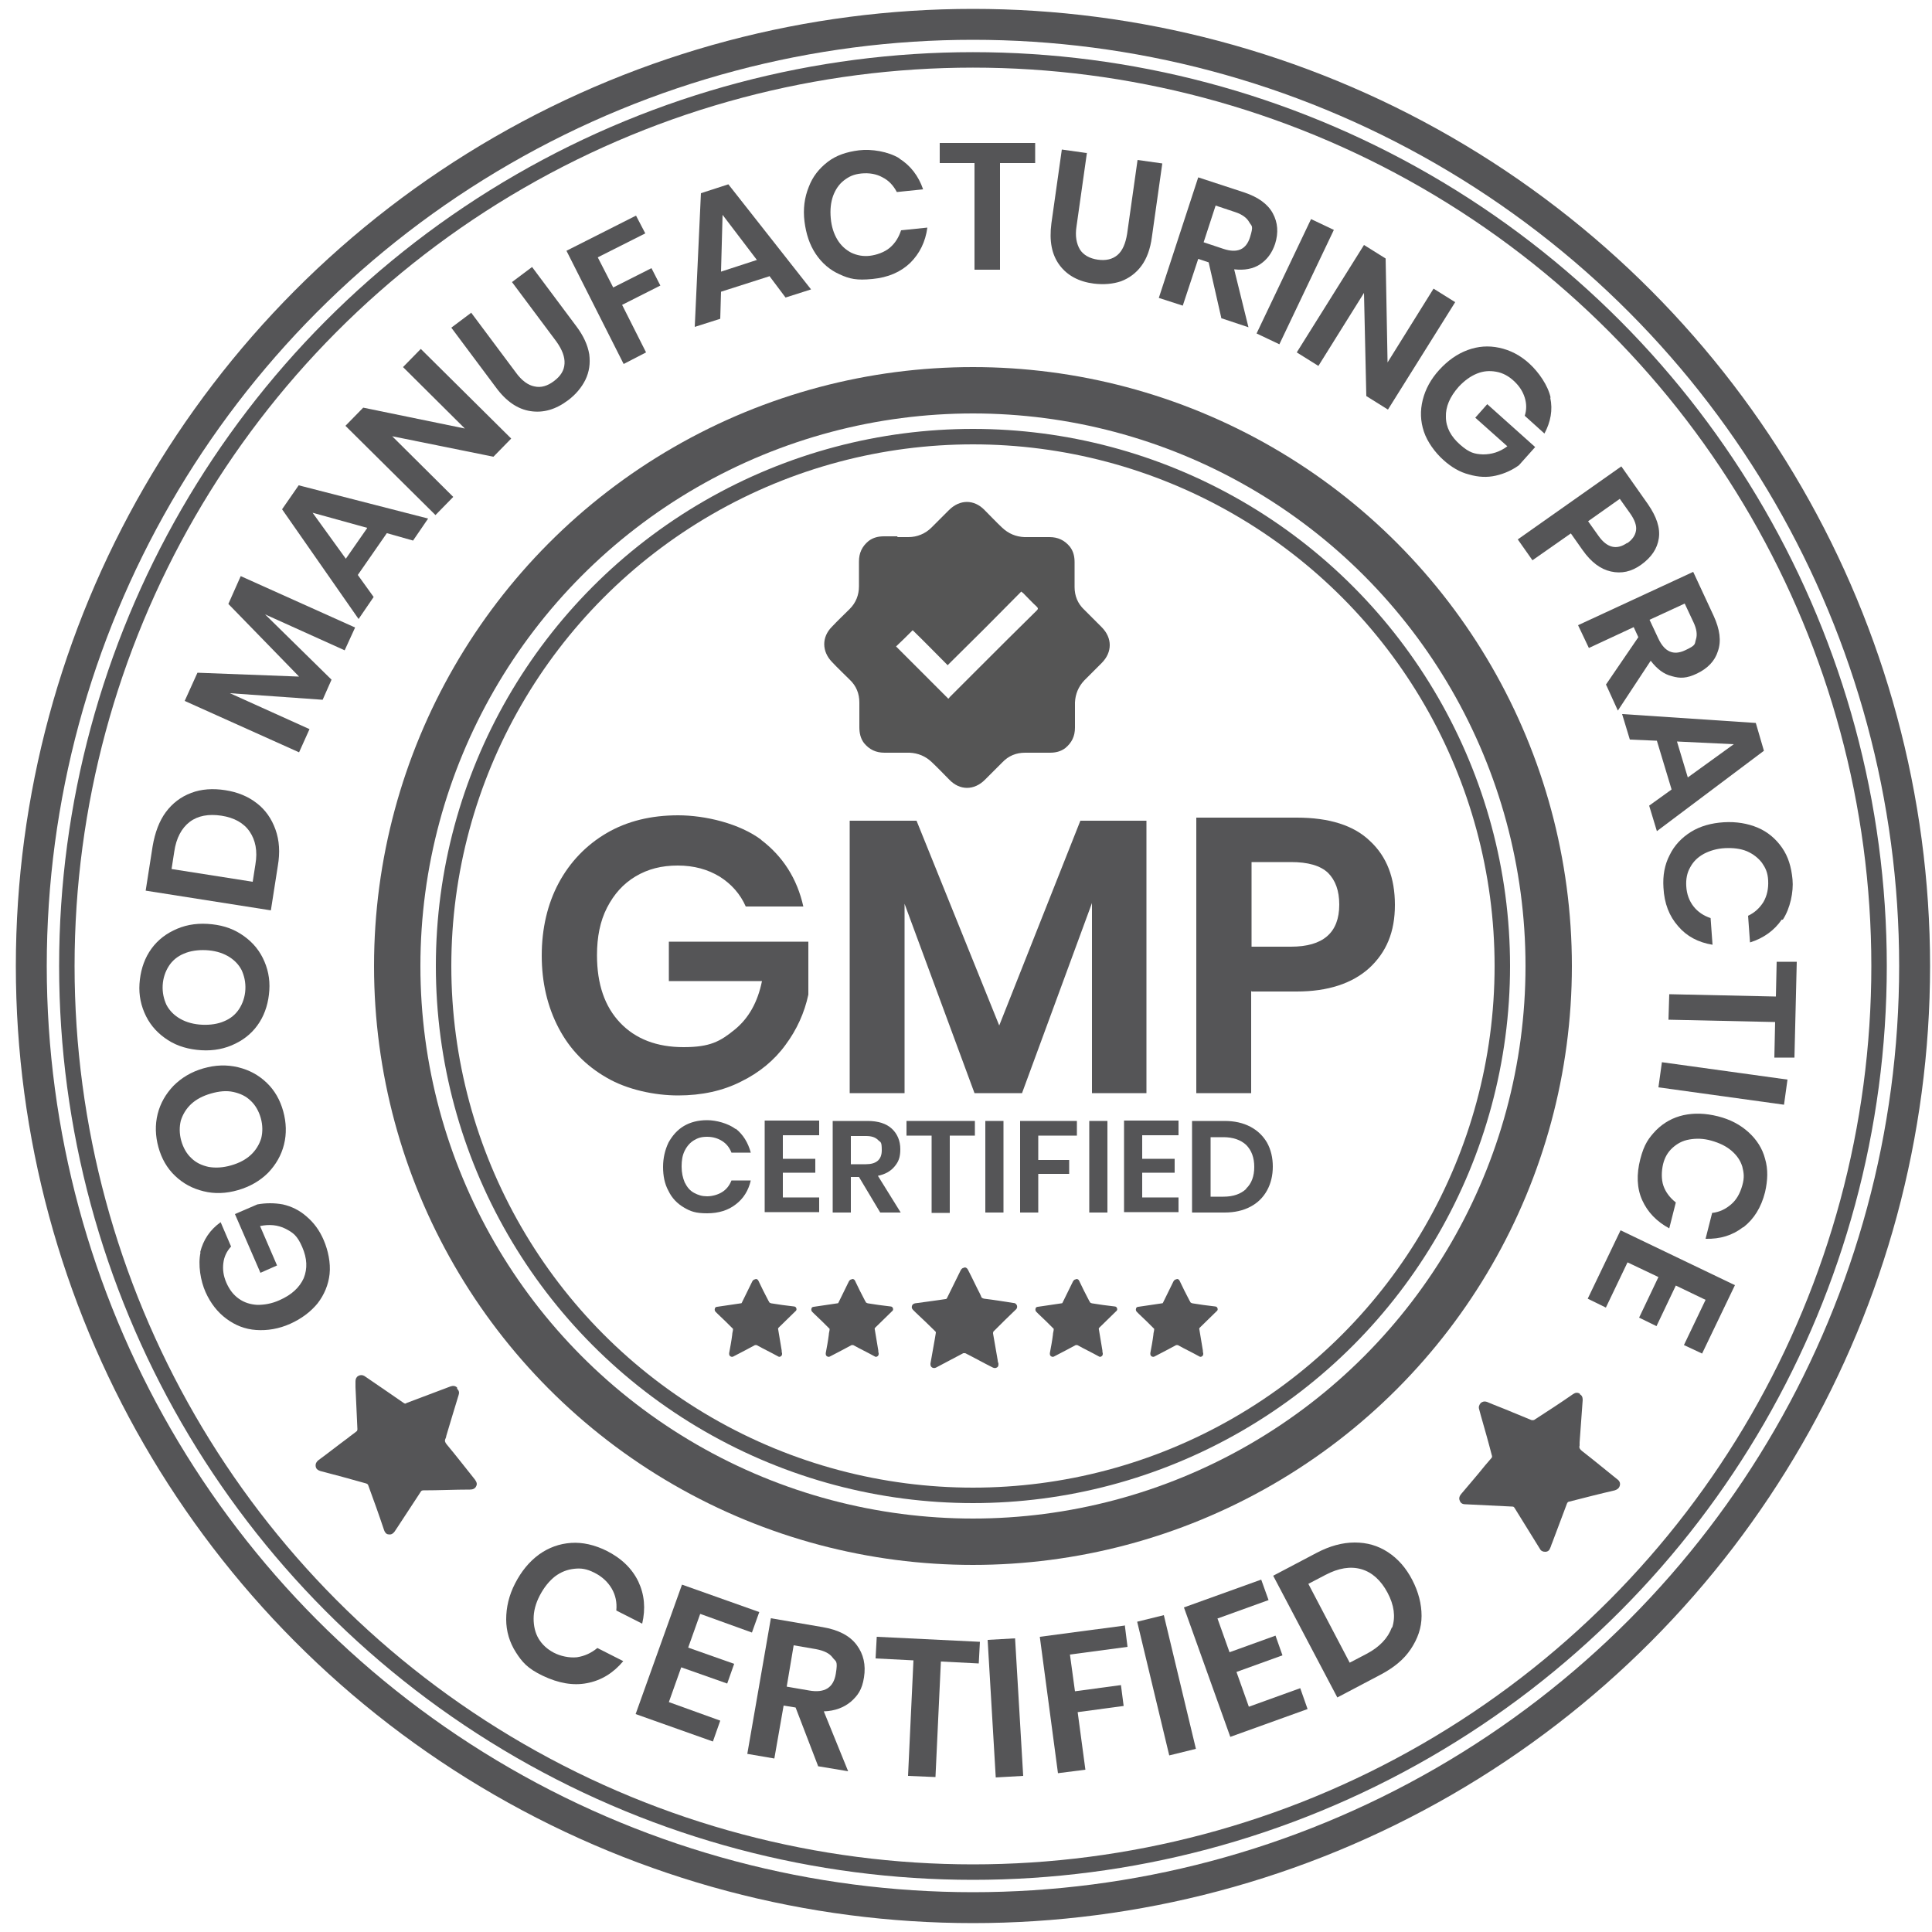 <?xml version="1.0" encoding="UTF-8"?>
<svg xmlns="http://www.w3.org/2000/svg" version="1.1" viewBox="0 0 500 500">
  <defs>
    <style>
      .cls-1 {
        stroke-width: 12px;
      }

      .cls-1, .cls-2, .cls-3 {
        fill: none;
        stroke: #555557;
        stroke-miterlimit: 10;
      }

      .cls-2 {
        stroke-width: 8px;
      }

      .cls-4 {
        fill: #555557;
      }

      .cls-3 {
        stroke-width: 4px;
      }

      .cls-5 {
        fill: #555;
      }
    </style>
  </defs>
  <!-- Generator: Adobe Illustrator 28.7.1, SVG Export Plug-In . SVG Version: 1.2.0 Build 142)  -->
  <g>
    <g id="Layer_3">
      <circle class="cls-2" cx="251.8" cy="250" r="243.7"/>
      <circle class="cls-3" cx="251.8" cy="250" r="234.5"/>
      <circle class="cls-1" cx="251.8" cy="250" r="149"/>
      <circle class="cls-3" cx="251.8" cy="250" r="137"/>
      <g>
        <path class="cls-4" d="M165.2,409.3c1.6,3.4,1.9,7,1,10.9l-6.7-3.4c.2-2.1-.2-4-1.2-5.7-1-1.7-2.5-3.1-4.5-4.1s-3.4-1.2-5.2-1c-1.8.2-3.4.8-5,2-1.5,1.2-2.8,2.8-3.9,4.9s-1.6,4.1-1.6,6c0,1.9.4,3.7,1.3,5.2s2.2,2.7,3.9,3.6,4,1.4,6,1.2c2-.3,3.7-1.1,5.3-2.4l6.7,3.4c-2.6,3.1-5.7,5-9.4,5.7-3.6.7-7.4,0-11.4-1.9s-5.4-3.6-7-6.1c-1.6-2.5-2.5-5.4-2.5-8.5,0-3.1.7-6.2,2.3-9.3s3.6-5.6,6.2-7.5c2.5-1.8,5.3-2.8,8.3-3,3-.2,6,.5,9.1,2,4,2,6.7,4.7,8.3,8Z"/>
        <path class="cls-4" d="M181.2,417.7l-3.1,8.7,11.9,4.2-1.8,5.1-11.9-4.2-3.2,9,13.3,4.8-1.9,5.4-20-7.1,12-33.5,20,7.1-1.9,5.3-13.3-4.8Z"/>
        <path class="cls-4" d="M211.7,457l-5.8-15.1-3.1-.5-2.4,13.7-7-1.2,6.1-35.1,13.4,2.3c4.1.7,7,2.2,8.8,4.6,1.8,2.4,2.4,5.2,1.9,8.4s-1.6,4.7-3.4,6.3c-1.8,1.5-4.1,2.4-7,2.5l6.3,15.5-7.8-1.3ZM203.6,436.5l5.8,1c4,.7,6.3-.7,6.9-4.3s0-3.1-.8-4.2-2.2-1.8-4.3-2.2l-5.8-1-1.8,10.7Z"/>
        <path class="cls-4" d="M253.6,424.9l-.3,5.6-9.8-.5-1.4,29.9-7.1-.3,1.4-29.9-9.8-.5.3-5.6,26.7,1.3Z"/>
        <path class="cls-4" d="M262.7,424l2.1,35.6-7.1.4-2.1-35.6,7.1-.4Z"/>
        <path class="cls-4" d="M291.1,420.6l.7,5.6-14.9,2,1.3,9.5,11.9-1.6.7,5.4-11.9,1.6,2,14.9-7.1.9-4.7-35.3,21.9-2.9Z"/>
        <path class="cls-4" d="M301.2,418l8.3,34.6-6.9,1.7-8.3-34.6,6.9-1.7Z"/>
        <path class="cls-4" d="M315.1,418.9l3.1,8.7,11.9-4.3,1.8,5.1-11.9,4.3,3.2,9,13.3-4.8,1.9,5.4-20,7.2-12-33.5,20-7.2,1.9,5.3-13.3,4.8Z"/>
        <path class="cls-4" d="M367.9,418.2c0,3.1-1,5.9-2.8,8.6s-4.4,4.8-7.8,6.6l-11.2,5.9-16.6-31.5,11.2-5.9c3.4-1.8,6.7-2.7,9.9-2.7,3.2,0,6,.8,8.6,2.5,2.6,1.7,4.7,4.1,6.3,7.2s2.4,6.2,2.4,9.3ZM360.3,421.2c.9-2.8.5-5.8-1.2-9s-4-5.3-6.8-6.1c-2.8-.8-5.9-.3-9.3,1.5l-4.4,2.3,10.7,20.4,4.4-2.3c3.4-1.8,5.5-4.1,6.5-6.8Z"/>
      </g>
      <g>
        <path class="cls-4" d="M196.9,217.3c5.7,4.3,9.4,10.1,11,17.3h-14.9c-1.4-3.2-3.7-5.8-6.7-7.7-3.1-1.9-6.7-2.9-10.9-2.9s-7.7.9-10.9,2.8c-3.2,1.9-5.6,4.6-7.4,8.1-1.8,3.5-2.6,7.6-2.6,12.3,0,7.5,2,13.3,6,17.5,4,4.2,9.5,6.3,16.4,6.3s9.5-1.5,13.2-4.5c3.7-3,6-7.2,7.1-12.6h-24.1v-10.2h36.1v13.7c-1,4.7-3,9.1-5.9,13-2.9,4-6.8,7.2-11.5,9.5-4.7,2.4-10.2,3.6-16.3,3.6s-13.2-1.5-18.5-4.6c-5.4-3.1-9.5-7.3-12.4-12.8-2.9-5.5-4.4-11.8-4.4-18.8s1.5-13.4,4.4-18.8,7.1-9.8,12.4-12.9c5.3-3.1,11.5-4.6,18.5-4.6s15.9,2.1,21.6,6.4Z"/>
        <path class="cls-4" d="M296.7,212.4v70.5h-14.1v-49.2l-18.1,49.2h-12.3l-18.1-49v49h-14.2v-70.5h17.3l21.4,53,21-53h17.2Z"/>
        <path class="cls-4" d="M323.8,256.4v26.5h-14.2v-71.3h26c8.4,0,14.8,2,19,6.1,4.3,4,6.4,9.5,6.4,16.5s-2.2,12.2-6.6,16.3c-4.4,4-10.7,6.1-18.8,6.1h-11.7ZM346.6,234.1c0-3.6-1-6.3-2.9-8.2-2-1.9-5.2-2.8-9.6-2.8h-10.2v21.9h10.2c8.3,0,12.5-3.6,12.5-10.9Z"/>
      </g>
      <g>
        <path class="cls-4" d="M51.8,324.1c.8-3.2,2.5-5.8,5.3-7.8l2.7,6.3c-1.1,1.2-1.8,2.6-2,4.3-.2,1.6,0,3.3.8,5.1s1.8,3.1,3.2,4.1c1.4,1,3,1.5,4.8,1.6,1.8,0,3.7-.3,5.7-1.2,3.2-1.4,5.2-3.3,6.3-5.7,1-2.5.9-5.1-.4-8.1s-2.4-3.7-4.3-4.7c-2-1-4.2-1.2-6.6-.7l4.4,10.2-4.3,1.9-6.6-15.2,5.8-2.5c2.2-.4,4.4-.4,6.6,0,2.2.5,4.3,1.5,6.1,3.1,1.9,1.6,3.4,3.6,4.5,6.2s1.8,5.8,1.5,8.7c-.3,2.8-1.4,5.4-3.1,7.6-1.8,2.2-4.2,4-7.1,5.3s-5.9,1.8-8.8,1.6c-2.9-.2-5.4-1.2-7.7-2.9-2.3-1.7-4.1-4-5.4-6.9s-2-7.1-1.3-10.3Z"/>
        <path class="cls-4" d="M40.8,288.3c.7-2.8,2.1-5.2,4.1-7.3,2.1-2.1,4.6-3.6,7.7-4.5s6.1-1,9-.3c2.9.7,5.3,2,7.4,4,2.1,2,3.5,4.5,4.3,7.4s.9,5.8.2,8.6c-.7,2.8-2.1,5.2-4.1,7.3-2.1,2.1-4.7,3.6-7.8,4.5s-6.1,1-8.9.3c-2.9-.7-5.3-2-7.4-4-2.1-2-3.5-4.5-4.3-7.4s-.9-5.8-.2-8.6ZM49.5,299.7c1.2,1.2,2.7,1.9,4.5,2.3,1.8.3,3.7.2,5.8-.4s3.8-1.5,5.1-2.7c1.3-1.2,2.2-2.7,2.7-4.3.4-1.6.4-3.4-.1-5.2s-1.4-3.4-2.6-4.5c-1.2-1.2-2.7-1.9-4.5-2.3s-3.7-.2-5.8.4c-2.1.6-3.8,1.5-5.1,2.7-1.3,1.2-2.2,2.7-2.7,4.3-.4,1.6-.4,3.4.1,5.2s1.4,3.4,2.6,4.5Z"/>
        <path class="cls-4" d="M38.6,246.4c1.5-2.4,3.6-4.3,6.3-5.6,2.6-1.3,5.5-1.9,8.8-1.7s6.1,1,8.6,2.6c2.5,1.6,4.4,3.6,5.7,6.2,1.3,2.6,1.9,5.4,1.7,8.4s-1,5.8-2.5,8.2c-1.5,2.4-3.6,4.3-6.3,5.6-2.6,1.3-5.6,1.9-8.8,1.7s-6.1-1-8.6-2.6c-2.5-1.6-4.4-3.6-5.7-6.2-1.3-2.6-1.9-5.4-1.7-8.4s1-5.8,2.5-8.2ZM43.1,260.1c.8,1.5,2,2.7,3.6,3.6,1.6.9,3.5,1.4,5.6,1.5s4.1-.2,5.7-.9c1.7-.7,3-1.8,3.9-3.2.9-1.4,1.5-3.1,1.6-5s-.3-3.6-1-5.1c-.8-1.5-2-2.7-3.6-3.6s-3.5-1.4-5.6-1.5-4.1.2-5.7.9c-1.7.7-3,1.8-3.9,3.2-.9,1.4-1.5,3.1-1.6,5s.3,3.6,1,5.1Z"/>
        <path class="cls-4" d="M66.5,207.9c2.2,1.7,3.8,4,4.8,6.8,1,2.8,1.2,5.9.6,9.4l-1.8,11.5-32.4-5.1,1.8-11.5c.6-3.5,1.7-6.5,3.4-8.8,1.7-2.3,3.9-4,6.6-5,2.6-1,5.6-1.2,8.8-.7s5.9,1.6,8.2,3.4ZM64.6,215.2c-1.5-2.2-4-3.6-7.3-4.1s-6.1,0-8.2,1.6c-2.1,1.6-3.5,4.2-4,7.7l-.7,4.5,21,3.3.7-4.5c.6-3.5,0-6.3-1.5-8.5Z"/>
        <path class="cls-4" d="M62.3,149.1l29.6,13.3-2.7,5.9-20.6-9.3,17.2,16.9-2.3,5.2-24-1.7,20.6,9.3-2.7,6-29.6-13.3,3.3-7.3,26.3,1-18.3-18.8,3.2-7.2Z"/>
        <path class="cls-4" d="M100.1,138l-7.5,10.8,4.1,5.7-3.9,5.7-19.8-28.4,4.3-6.2,33.5,8.6-3.9,5.7-6.7-1.9ZM95,136.6l-14.1-3.9,8.6,11.9,5.5-7.9Z"/>
        <path class="cls-4" d="M132.3,113.5l-4.6,4.7-26.2-5.3,15.8,15.7-4.6,4.7-23.3-23.1,4.6-4.7,26.3,5.4-16-15.9,4.6-4.7,23.3,23.1Z"/>
        <path class="cls-4" d="M122,81l11.5,15.4c1.5,2.1,3.2,3.3,4.8,3.6,1.7.4,3.4-.1,5.1-1.4s2.6-2.7,2.7-4.5c.1-1.7-.6-3.6-2.1-5.7l-11.5-15.4,5.2-3.9,11.5,15.4c1.8,2.4,2.9,4.8,3.3,7.2.3,2.4,0,4.5-1,6.6-1,2-2.5,3.8-4.5,5.3-3.2,2.4-6.4,3.3-9.7,2.8-3.3-.5-6.3-2.5-9-6.2l-11.5-15.4,5.2-3.9Z"/>
        <path class="cls-4" d="M164.6,55.8l2.4,4.6-12.3,6.2,4,7.8,9.9-5,2.3,4.5-9.9,5,6.2,12.3-5.8,3-14.8-29.3,18.2-9.2Z"/>
        <path class="cls-4" d="M199.1,71.5l-12.5,4-.2,7-6.6,2.1,1.6-34.6,7.1-2.3,21.4,27.2-6.6,2.1-4.2-5.6ZM195.9,67.3l-8.9-11.7-.4,14.7,9.2-3Z"/>
        <path class="cls-4" d="M232.7,41c2.9,1.8,5,4.5,6.2,8l-6.8.7c-.9-1.7-2.1-3-3.7-3.8-1.6-.9-3.5-1.2-5.5-1s-3.2.8-4.5,1.8c-1.3,1-2.2,2.4-2.8,4-.6,1.7-.8,3.6-.6,5.8s.8,4,1.7,5.5c.9,1.5,2.1,2.6,3.6,3.4,1.5.7,3.1,1,4.8.8s3.8-.9,5.2-2.1c1.4-1.2,2.3-2.7,2.9-4.5l6.8-.7c-.5,3.7-2,6.7-4.4,9.1-2.5,2.4-5.7,3.8-9.8,4.2s-5.9,0-8.5-1.2c-2.5-1.1-4.6-2.9-6.2-5.3-1.6-2.4-2.5-5.2-2.9-8.4s0-6.2,1.1-8.9c1-2.7,2.7-4.8,4.9-6.5,2.2-1.7,4.9-2.6,8.1-3s7.6.3,10.5,2.1Z"/>
        <path class="cls-4" d="M267.9,37v5.2h-9.1v27.6h-6.6v-27.6h-9v-5.2h24.6Z"/>
        <path class="cls-4" d="M281.3,39.5l-2.7,19.1c-.4,2.5,0,4.5.9,6,.9,1.4,2.5,2.3,4.6,2.6s3.8-.1,5.1-1.2c1.3-1.1,2.1-3,2.5-5.5l2.7-19.1,6.4.9-2.7,19.1c-.4,3-1.3,5.5-2.7,7.4-1.4,1.9-3.2,3.2-5.3,4-2.1.7-4.4.9-7,.6-3.9-.5-6.9-2.1-8.9-4.8-2-2.7-2.7-6.2-2.1-10.8l2.7-19.1,6.4.9Z"/>
        <path class="cls-4" d="M316.1,82.4l-3.3-14.5-2.7-.9-4,12.1-6.2-2,10.2-31.2,11.9,3.9c3.6,1.2,6.1,3,7.4,5.4,1.3,2.4,1.5,5,.6,7.9-.8,2.4-2.1,4.1-3.9,5.3-1.8,1.2-4.1,1.6-6.7,1.3l3.7,15-6.9-2.3ZM311.5,62.7l5.1,1.7c3.6,1.2,5.9.2,6.9-3s.4-2.8-.2-3.9-1.8-2-3.6-2.6l-5.1-1.7-3.1,9.5Z"/>
        <path class="cls-4" d="M345.2,59.5l-14.1,29.6-5.9-2.8,14.1-29.6,5.9,2.8Z"/>
        <path class="cls-4" d="M359.2,106l-5.6-3.5-.6-26.7-11.8,18.9-5.6-3.5,17.4-27.8,5.6,3.5.5,26.9,11.9-19.1,5.6,3.5-17.4,27.8Z"/>
        <path class="cls-4" d="M401.2,102.9c.7,3.2.1,6.3-1.5,9.3l-5.1-4.6c.5-1.5.5-3.1,0-4.7-.5-1.6-1.4-3-2.8-4.3s-2.9-2.1-4.6-2.4c-1.7-.3-3.3-.2-5,.5-1.7.7-3.2,1.8-4.7,3.4-2.3,2.6-3.4,5.2-3.3,7.8,0,2.7,1.3,5.1,3.7,7.2s3.7,2.4,5.9,2.5c2.2,0,4.3-.6,6.3-2.1l-8.3-7.4,3.1-3.5,12.4,11.1-4.2,4.7c-1.8,1.3-3.8,2.2-6,2.7-2.2.5-4.5.4-6.9-.3-2.4-.6-4.6-1.9-6.7-3.8s-4.1-4.6-5-7.3c-.9-2.7-1-5.4-.3-8.2.7-2.8,2.1-5.4,4.3-7.8,2.2-2.4,4.6-4.1,7.3-5.1,2.7-1,5.4-1.2,8.2-.6,2.8.6,5.4,1.9,7.8,4.1s4.8,5.6,5.5,8.8Z"/>
        <path class="cls-4" d="M406.6,138l-10,7-3.8-5.4,26.8-18.9,6.9,9.8c2.2,3.2,3.2,6.1,2.8,8.8-.4,2.7-1.9,4.9-4.5,6.8s-5.2,2.4-7.9,1.8c-2.7-.6-5.1-2.4-7.3-5.5l-3.1-4.4ZM421.1,140.6c1.3-.9,2.1-2,2.3-3.3.2-1.2-.3-2.7-1.5-4.4l-2.7-3.8-8.2,5.8,2.7,3.8c2.2,3.1,4.7,3.7,7.4,1.8Z"/>
        <path class="cls-4" d="M415.6,177.2l8.4-12.3-1.2-2.6-11.6,5.4-2.8-5.9,29.8-13.8,5.3,11.4c1.6,3.5,2,6.5,1.1,9.1-.8,2.6-2.7,4.5-5.4,5.8s-4.4,1.3-6.5.7c-2.1-.5-3.9-1.9-5.5-4l-8.5,12.9-3-6.6ZM426.9,160.4l2.3,4.9c1.6,3.4,3.9,4.4,6.9,3s2.4-1.6,2.8-2.8.2-2.7-.6-4.4l-2.3-4.9-9.1,4.2Z"/>
        <path class="cls-4" d="M432.6,204.3l-3.8-12.6-7-.3-2-6.6,34.6,2.3,2.1,7.2-27.7,20.8-2-6.6,5.7-4.1ZM436.8,201.2l11.9-8.6-14.7-.7,2.8,9.3Z"/>
        <path class="cls-4" d="M461.1,238c-1.9,2.8-4.7,4.8-8.2,5.9l-.5-6.9c1.7-.8,3-2,4-3.6.9-1.6,1.3-3.4,1.2-5.5s-.7-3.3-1.6-4.6c-1-1.3-2.3-2.3-3.9-3-1.7-.7-3.6-.9-5.7-.8s-4,.7-5.5,1.5c-1.6.9-2.7,2-3.5,3.5-.8,1.4-1.1,3-1,4.8.1,2.1.8,3.9,1.9,5.3,1.1,1.4,2.6,2.4,4.4,3l.5,6.9c-3.7-.6-6.7-2.2-8.9-4.8-2.3-2.6-3.6-5.9-3.8-10-.2-3.1.3-5.9,1.6-8.4,1.2-2.5,3.1-4.5,5.5-6,2.4-1.5,5.3-2.3,8.5-2.5s6.2.3,8.8,1.4c2.6,1.1,4.7,2.9,6.3,5.2,1.6,2.3,2.4,5,2.7,8.2s-.6,7.5-2.5,10.4Z"/>
        <path class="cls-4" d="M464.4,273.7h-5.2c0-.1.2-9.2.2-9.2l-27.6-.6.2-6.6,27.6.6.2-9h5.2c0,.1-.6,24.8-.6,24.8Z"/>
        <path class="cls-4" d="M461.7,285.9l-32.5-4.5.9-6.5,32.5,4.5-.9,6.5Z"/>
        <path class="cls-4" d="M451.1,317.6c-2.7,2.1-5.9,3.1-9.7,3l1.7-6.7c1.9-.2,3.5-1,4.9-2.2,1.4-1.2,2.3-2.8,2.9-4.9s.4-3.3,0-4.9c-.5-1.6-1.4-2.9-2.8-4.1-1.4-1.2-3.1-2-5.2-2.6s-4-.6-5.7-.3c-1.8.3-3.2,1.1-4.4,2.2-1.2,1.1-2,2.5-2.4,4.2s-.5,3.9.1,5.6c.6,1.7,1.7,3.1,3.2,4.3l-1.7,6.7c-3.3-1.8-5.6-4.2-7-7.3-1.4-3.1-1.5-6.7-.5-10.6s2.2-5.5,4.1-7.5c2-2,4.4-3.3,7.1-3.9,2.8-.6,5.7-.5,8.9.3s5.8,2.2,7.9,4.1c2.1,1.9,3.6,4.2,4.3,6.9.8,2.7.7,5.5,0,8.6-1,4-2.9,7-5.6,9.1Z"/>
        <path class="cls-4" d="M441.4,336.4l-7.7-3.7-5,10.5-4.5-2.2,5-10.5-8-3.8-5.6,11.7-4.7-2.3,8.5-17.7,29.6,14.2-8.5,17.7-4.7-2.2,5.6-11.7Z"/>
      </g>
      <g>
        <path class="cls-4" d="M190.4,292.1c1.9,1.5,3.2,3.6,3.9,6.2h-5c-.5-1.3-1.3-2.3-2.4-3-1.1-.7-2.4-1.1-3.9-1.1s-2.4.3-3.4.9c-1,.6-1.8,1.5-2.4,2.7-.6,1.2-.8,2.5-.8,4.1s.3,2.9.8,4.1c.6,1.2,1.3,2.1,2.4,2.7s2.1.9,3.4.9,2.8-.4,3.9-1.1c1.1-.7,1.9-1.7,2.4-3h5c-.6,2.6-1.9,4.7-3.9,6.2-1.9,1.5-4.4,2.3-7.4,2.3s-4.3-.5-6-1.5c-1.7-1-3.1-2.4-4-4.3-1-1.8-1.4-3.9-1.4-6.2s.5-4.4,1.4-6.3c1-1.8,2.3-3.3,4-4.3,1.7-1,3.7-1.5,6-1.5s5.4.8,7.4,2.3Z"/>
        <path class="cls-4" d="M202.6,293.8v6.1h8.4v3.6h-8.4v6.4h9.4v3.8h-14.1v-23.7h14.1v3.8h-9.4Z"/>
        <path class="cls-4" d="M227.8,313.8l-5.5-9.2h-2.1v9.2h-4.7v-23.7h9c2.8,0,4.9.7,6.3,2,1.4,1.3,2.2,3.1,2.2,5.3s-.5,3.3-1.5,4.5c-1,1.2-2.4,2-4.3,2.4l5.9,9.5h-5.2ZM220.2,301.3h3.9c2.7,0,4.1-1.2,4.1-3.6s-.3-2-1-2.7-1.7-1-3.1-1h-3.9v7.2Z"/>
        <path class="cls-4" d="M252.3,290.1v3.8h-6.5v20h-4.7v-20h-6.5v-3.8h17.8Z"/>
        <path class="cls-4" d="M259.7,290.1v23.7h-4.7v-23.7h4.7Z"/>
        <path class="cls-4" d="M278.7,290.1v3.8h-10v6.3h8v3.6h-8v10h-4.7v-23.7h14.7Z"/>
        <path class="cls-4" d="M286.6,290.1v23.7h-4.7v-23.7h4.7Z"/>
        <path class="cls-4" d="M295.6,293.8v6.1h8.4v3.6h-8.4v6.4h9.4v3.8h-14.1v-23.7h14.1v3.8h-9.4Z"/>
        <path class="cls-4" d="M327.9,308.1c-1,1.8-2.4,3.2-4.3,4.2s-4.1,1.5-6.7,1.5h-8.4v-23.7h8.4c2.6,0,4.8.5,6.7,1.5,1.9,1,3.3,2.4,4.3,4.1,1,1.8,1.5,3.9,1.5,6.2s-.5,4.4-1.5,6.2ZM322.5,307.6c1.4-1.3,2.1-3.2,2.1-5.6s-.7-4.3-2.1-5.7c-1.4-1.3-3.4-2-5.9-2h-3.3v15.4h3.3c2.6,0,4.5-.7,5.9-2Z"/>
      </g>
      <g id="uDTYcM.tif">
        <path class="cls-4" d="M408.8,360.8c.6.3.8.8.8,1.5-.3,3.7-.5,7.3-.8,11,0,.3,0,.5,0,.8-.2.6.1,1,.6,1.4,3.1,2.4,6.1,4.9,9.1,7.3.6.4.9,1,.7,1.7-.2.7-.7,1-1.3,1.2-3.9.9-7.8,1.9-11.7,2.9-.4,0-.6.3-.7.6-1.3,3.4-2.5,6.7-3.8,10.1-.2.4-.3.9-.5,1.3-.2.6-.6,1-1.3,1-.6,0-1.1-.2-1.4-.8-2.2-3.5-4.3-7-6.5-10.5-.2-.3-.3-.4-.6-.4-4.1-.2-8.2-.4-12.2-.6-.7,0-1.2-.3-1.4-.9-.3-.6-.1-1.2.3-1.7,2.1-2.5,4.2-4.9,6.2-7.4.6-.7,1.2-1.4,1.8-2.1,0-.1.1-.4,0-.5-.9-3.5-1.9-7-2.9-10.5-.1-.5-.3-1-.4-1.5-.2-.6,0-1.1.4-1.6.5-.4,1-.5,1.6-.3,2.1.9,4.3,1.7,6.4,2.6,1.7.7,3.4,1.4,5.1,2.1.3.1.5,0,.7,0,3.4-2.2,6.8-4.4,10.1-6.7.6-.4,1.1-.5,1.8-.1Z"/>
      </g>
      <g id="uDTYcM.tif-2" data-name="uDTYcM.tif">
        <path class="cls-4" d="M118.3,359.4c.5.5.6,1,.4,1.6-1.1,3.5-2.1,7-3.2,10.6,0,.2-.1.5-.2.7-.3.6-.1,1,.3,1.5,2.5,3,4.9,6.1,7.3,9.1.4.6.7,1.1.3,1.8-.3.6-.9.8-1.6.8-4,0-8,.2-12,.2-.4,0-.6.1-.8.5-2,3-3.9,6-5.9,9-.3.4-.5.8-.8,1.2-.4.5-.8.8-1.5.7-.6,0-1-.5-1.2-1.1-1.3-3.9-2.7-7.8-4.1-11.6-.1-.3-.3-.4-.6-.5-3.9-1.1-7.9-2.2-11.8-3.2-.6-.2-1.1-.5-1.2-1.2-.1-.7.2-1.2.7-1.6,2.6-1.9,5.1-3.9,7.7-5.8.7-.6,1.5-1.1,2.2-1.7.1,0,.2-.3.2-.5-.2-3.6-.3-7.3-.5-10.9,0-.5,0-1,0-1.5,0-.6.2-1.1.7-1.4.5-.3,1.1-.3,1.6,0,1.9,1.3,3.8,2.6,5.7,3.9,1.5,1,3,2.1,4.5,3.1.3.2.5.2.7,0,3.8-1.4,7.6-2.9,11.4-4.3.6-.2,1.2-.2,1.7.3Z"/>
      </g>
      <g>
        <g id="uDTYcM.tif-3" data-name="uDTYcM.tif">
          <path class="cls-4" d="M195.6,331c.3,0,.6.2.7.5.8,1.7,1.6,3.3,2.5,5,0,.1.1.2.2.3,0,.3.3.4.6.5,1.9.3,3.9.6,5.8.8.4,0,.6.2.7.5.1.3,0,.6-.3.8-1.4,1.4-2.9,2.8-4.3,4.2-.1.1-.2.3-.1.5.3,1.8.6,3.6.9,5.4,0,.2,0,.5.1.7,0,.3,0,.6-.3.8-.3.2-.5.2-.8,0-1.8-1-3.7-1.9-5.5-2.9-.1,0-.2,0-.4,0-1.8,1-3.6,1.9-5.5,2.9-.3.2-.6.2-.9,0-.3-.2-.3-.5-.3-.8.3-1.6.6-3.2.8-4.8,0-.5.2-.9.2-1.4,0,0,0-.2-.1-.2-1.3-1.3-2.6-2.6-3.9-3.8-.2-.2-.4-.4-.5-.5-.2-.2-.3-.5-.2-.8,0-.3.3-.5.6-.5,1.1-.2,2.3-.3,3.4-.5.9-.1,1.8-.3,2.7-.4.2,0,.2,0,.3-.2.9-1.8,1.8-3.7,2.7-5.5.2-.3.4-.5.7-.5Z"/>
        </g>
        <g id="uDTYcM.tif-4" data-name="uDTYcM.tif">
          <path class="cls-4" d="M220.6,331c.3,0,.6.2.7.5.8,1.7,1.6,3.3,2.5,5,0,.1.1.2.2.3,0,.3.3.4.6.5,1.9.3,3.9.6,5.8.8.4,0,.6.2.7.5.1.3,0,.6-.3.8-1.4,1.4-2.9,2.8-4.3,4.2-.1.1-.2.3-.1.5.3,1.8.6,3.6.9,5.4,0,.2,0,.5.1.7,0,.3,0,.6-.3.8-.3.2-.5.2-.8,0-1.8-1-3.7-1.9-5.5-2.9-.1,0-.2,0-.4,0-1.8,1-3.6,1.9-5.5,2.9-.3.2-.6.2-.9,0-.3-.2-.3-.5-.3-.8.3-1.6.6-3.2.8-4.8,0-.5.2-.9.2-1.4,0,0,0-.2-.1-.2-1.3-1.3-2.6-2.6-3.9-3.8-.2-.2-.4-.4-.5-.5-.2-.2-.3-.5-.2-.8,0-.3.3-.5.6-.5,1.1-.2,2.3-.3,3.4-.5.9-.1,1.8-.3,2.7-.4.2,0,.2,0,.3-.2.9-1.8,1.8-3.7,2.7-5.5.2-.3.4-.5.7-.5Z"/>
        </g>
        <g id="uDTYcM.tif-5" data-name="uDTYcM.tif">
          <path class="cls-4" d="M249.6,328c.4,0,.7.2.9.6,1.1,2.1,2.1,4.3,3.2,6.4,0,.2.2.3.2.5.1.4.4.5.8.6,2.5.3,5,.7,7.5,1.1.5,0,.8.2,1,.7.1.4,0,.8-.4,1.1-1.9,1.8-3.7,3.6-5.6,5.5-.2.2-.2.3-.2.6.4,2.3.8,4.6,1.2,6.9,0,.3.1.6.2.9,0,.4,0,.8-.4,1-.3.2-.7.2-1.1,0-2.4-1.2-4.7-2.5-7.1-3.7-.2,0-.3,0-.5,0-2.3,1.2-4.7,2.5-7,3.7-.4.2-.7.2-1.1,0-.4-.3-.4-.6-.4-1,.4-2.1.7-4.1,1.1-6.2.1-.6.2-1.2.3-1.8,0,0,0-.2-.1-.3-1.7-1.7-3.4-3.3-5.1-4.9-.2-.2-.5-.5-.7-.7-.3-.3-.4-.6-.3-1,.1-.4.4-.6.8-.7,1.5-.2,3-.4,4.4-.6,1.2-.2,2.4-.3,3.5-.5.2,0,.3-.1.4-.3,1.2-2.4,2.3-4.7,3.5-7.1.2-.4.5-.7.9-.7Z"/>
        </g>
        <g id="uDTYcM.tif-6" data-name="uDTYcM.tif">
          <path class="cls-4" d="M278.6,331c.3,0,.6.2.7.5.8,1.7,1.6,3.3,2.5,5,0,.1.1.2.2.3,0,.3.3.4.6.5,1.9.3,3.9.6,5.8.8.4,0,.6.2.7.5.1.3,0,.6-.3.8-1.4,1.4-2.9,2.8-4.3,4.2-.1.1-.2.3-.1.5.3,1.8.6,3.6.9,5.4,0,.2,0,.5.1.7,0,.3,0,.6-.3.8-.3.2-.5.2-.8,0-1.8-1-3.7-1.9-5.5-2.9-.1,0-.2,0-.4,0-1.8,1-3.6,1.9-5.5,2.9-.3.2-.6.2-.9,0-.3-.2-.3-.5-.3-.8.3-1.6.6-3.2.8-4.8,0-.5.2-.9.2-1.4,0,0,0-.2-.1-.2-1.3-1.3-2.6-2.6-3.9-3.8-.2-.2-.4-.4-.5-.5-.2-.2-.3-.5-.2-.8,0-.3.3-.5.6-.5,1.1-.2,2.3-.3,3.4-.5.9-.1,1.8-.3,2.7-.4.2,0,.2,0,.3-.2.9-1.8,1.8-3.7,2.7-5.5.2-.3.4-.5.7-.5Z"/>
        </g>
        <g id="uDTYcM.tif-7" data-name="uDTYcM.tif">
          <path class="cls-4" d="M304.6,331c.3,0,.6.2.7.5.8,1.7,1.6,3.3,2.5,5,0,.1.1.2.2.3,0,.3.3.4.6.5,1.9.3,3.9.6,5.8.8.4,0,.6.2.7.5.1.3,0,.6-.3.8-1.4,1.4-2.9,2.8-4.3,4.2-.1.1-.2.3-.1.5.3,1.8.6,3.6.9,5.4,0,.2,0,.5.1.7,0,.3,0,.6-.3.8-.3.2-.5.2-.8,0-1.8-1-3.7-1.9-5.5-2.9-.1,0-.2,0-.4,0-1.8,1-3.6,1.9-5.5,2.9-.3.2-.6.2-.9,0-.3-.2-.3-.5-.3-.8.3-1.6.6-3.2.8-4.8,0-.5.2-.9.2-1.4,0,0,0-.2-.1-.2-1.3-1.3-2.6-2.6-3.9-3.8-.2-.2-.4-.4-.5-.5-.2-.2-.3-.5-.2-.8,0-.3.3-.5.6-.5,1.1-.2,2.3-.3,3.4-.5.9-.1,1.8-.3,2.7-.4.2,0,.2,0,.3-.2.9-1.8,1.8-3.7,2.7-5.5.2-.3.4-.5.7-.5Z"/>
        </g>
      </g>
      <g id="ToHxty.tif">
        <path class="cls-5" d="M232.2,139c1,0,1.9,0,2.9,0,2.3,0,4.4-.9,6-2.5,1.5-1.5,3-3,4.5-4.5,2.8-2.8,6.5-2.8,9.2,0,1.5,1.5,3,3.1,4.6,4.6,1.6,1.5,3.5,2.3,5.7,2.4,2.2,0,4.4,0,6.5,0,2.2,0,3.9.8,5.3,2.5.9,1.2,1.2,2.5,1.2,4,0,2.1,0,4.3,0,6.4,0,2.3.8,4.3,2.5,5.9,1.5,1.5,3,3,4.5,4.5,2.8,2.8,2.8,6.5,0,9.3-1.5,1.5-3,3-4.5,4.5-1.5,1.6-2.3,3.5-2.4,5.7,0,2.2,0,4.4,0,6.5,0,2.2-.8,3.9-2.5,5.3-1.2.9-2.5,1.2-4,1.2-2.1,0-4.3,0-6.4,0-2.3,0-4.3.8-5.9,2.5-1.5,1.5-3,3-4.5,4.5-2.8,2.8-6.5,2.8-9.2,0-1.5-1.5-3-3.1-4.6-4.6-1.6-1.5-3.5-2.3-5.7-2.4-2.2,0-4.4,0-6.5,0-2.2,0-3.9-.8-5.3-2.5-.9-1.2-1.2-2.6-1.2-4.1,0-2.1,0-4.2,0-6.4,0-2.3-.8-4.3-2.5-5.9-1.5-1.5-3.1-3-4.6-4.6-2.6-2.7-2.7-6.4,0-9.1,1.5-1.6,3.1-3.1,4.6-4.6,1.6-1.6,2.4-3.6,2.4-5.9,0-2.1,0-4.3,0-6.4,0-2.2.8-3.9,2.5-5.3,1.2-.9,2.5-1.2,4-1.2,1.2,0,2.3,0,3.5,0ZM245.3,172.2c-3.1-3.1-6.1-6.2-9.1-9.1-1.5,1.5-2.9,2.9-4.3,4.2,4.5,4.5,9,9,13.5,13.5.1,0,.3-.2.4-.4,2.5-2.5,5.1-5.1,7.6-7.6,4.9-4.9,9.9-9.9,14.9-14.8.4-.4.4-.6,0-1-1.2-1.1-2.3-2.3-3.5-3.5-.1-.1-.3-.2-.5-.4-6.3,6.4-12.6,12.7-19,19Z"/>
      </g>
    </g>
  </g>
</svg>